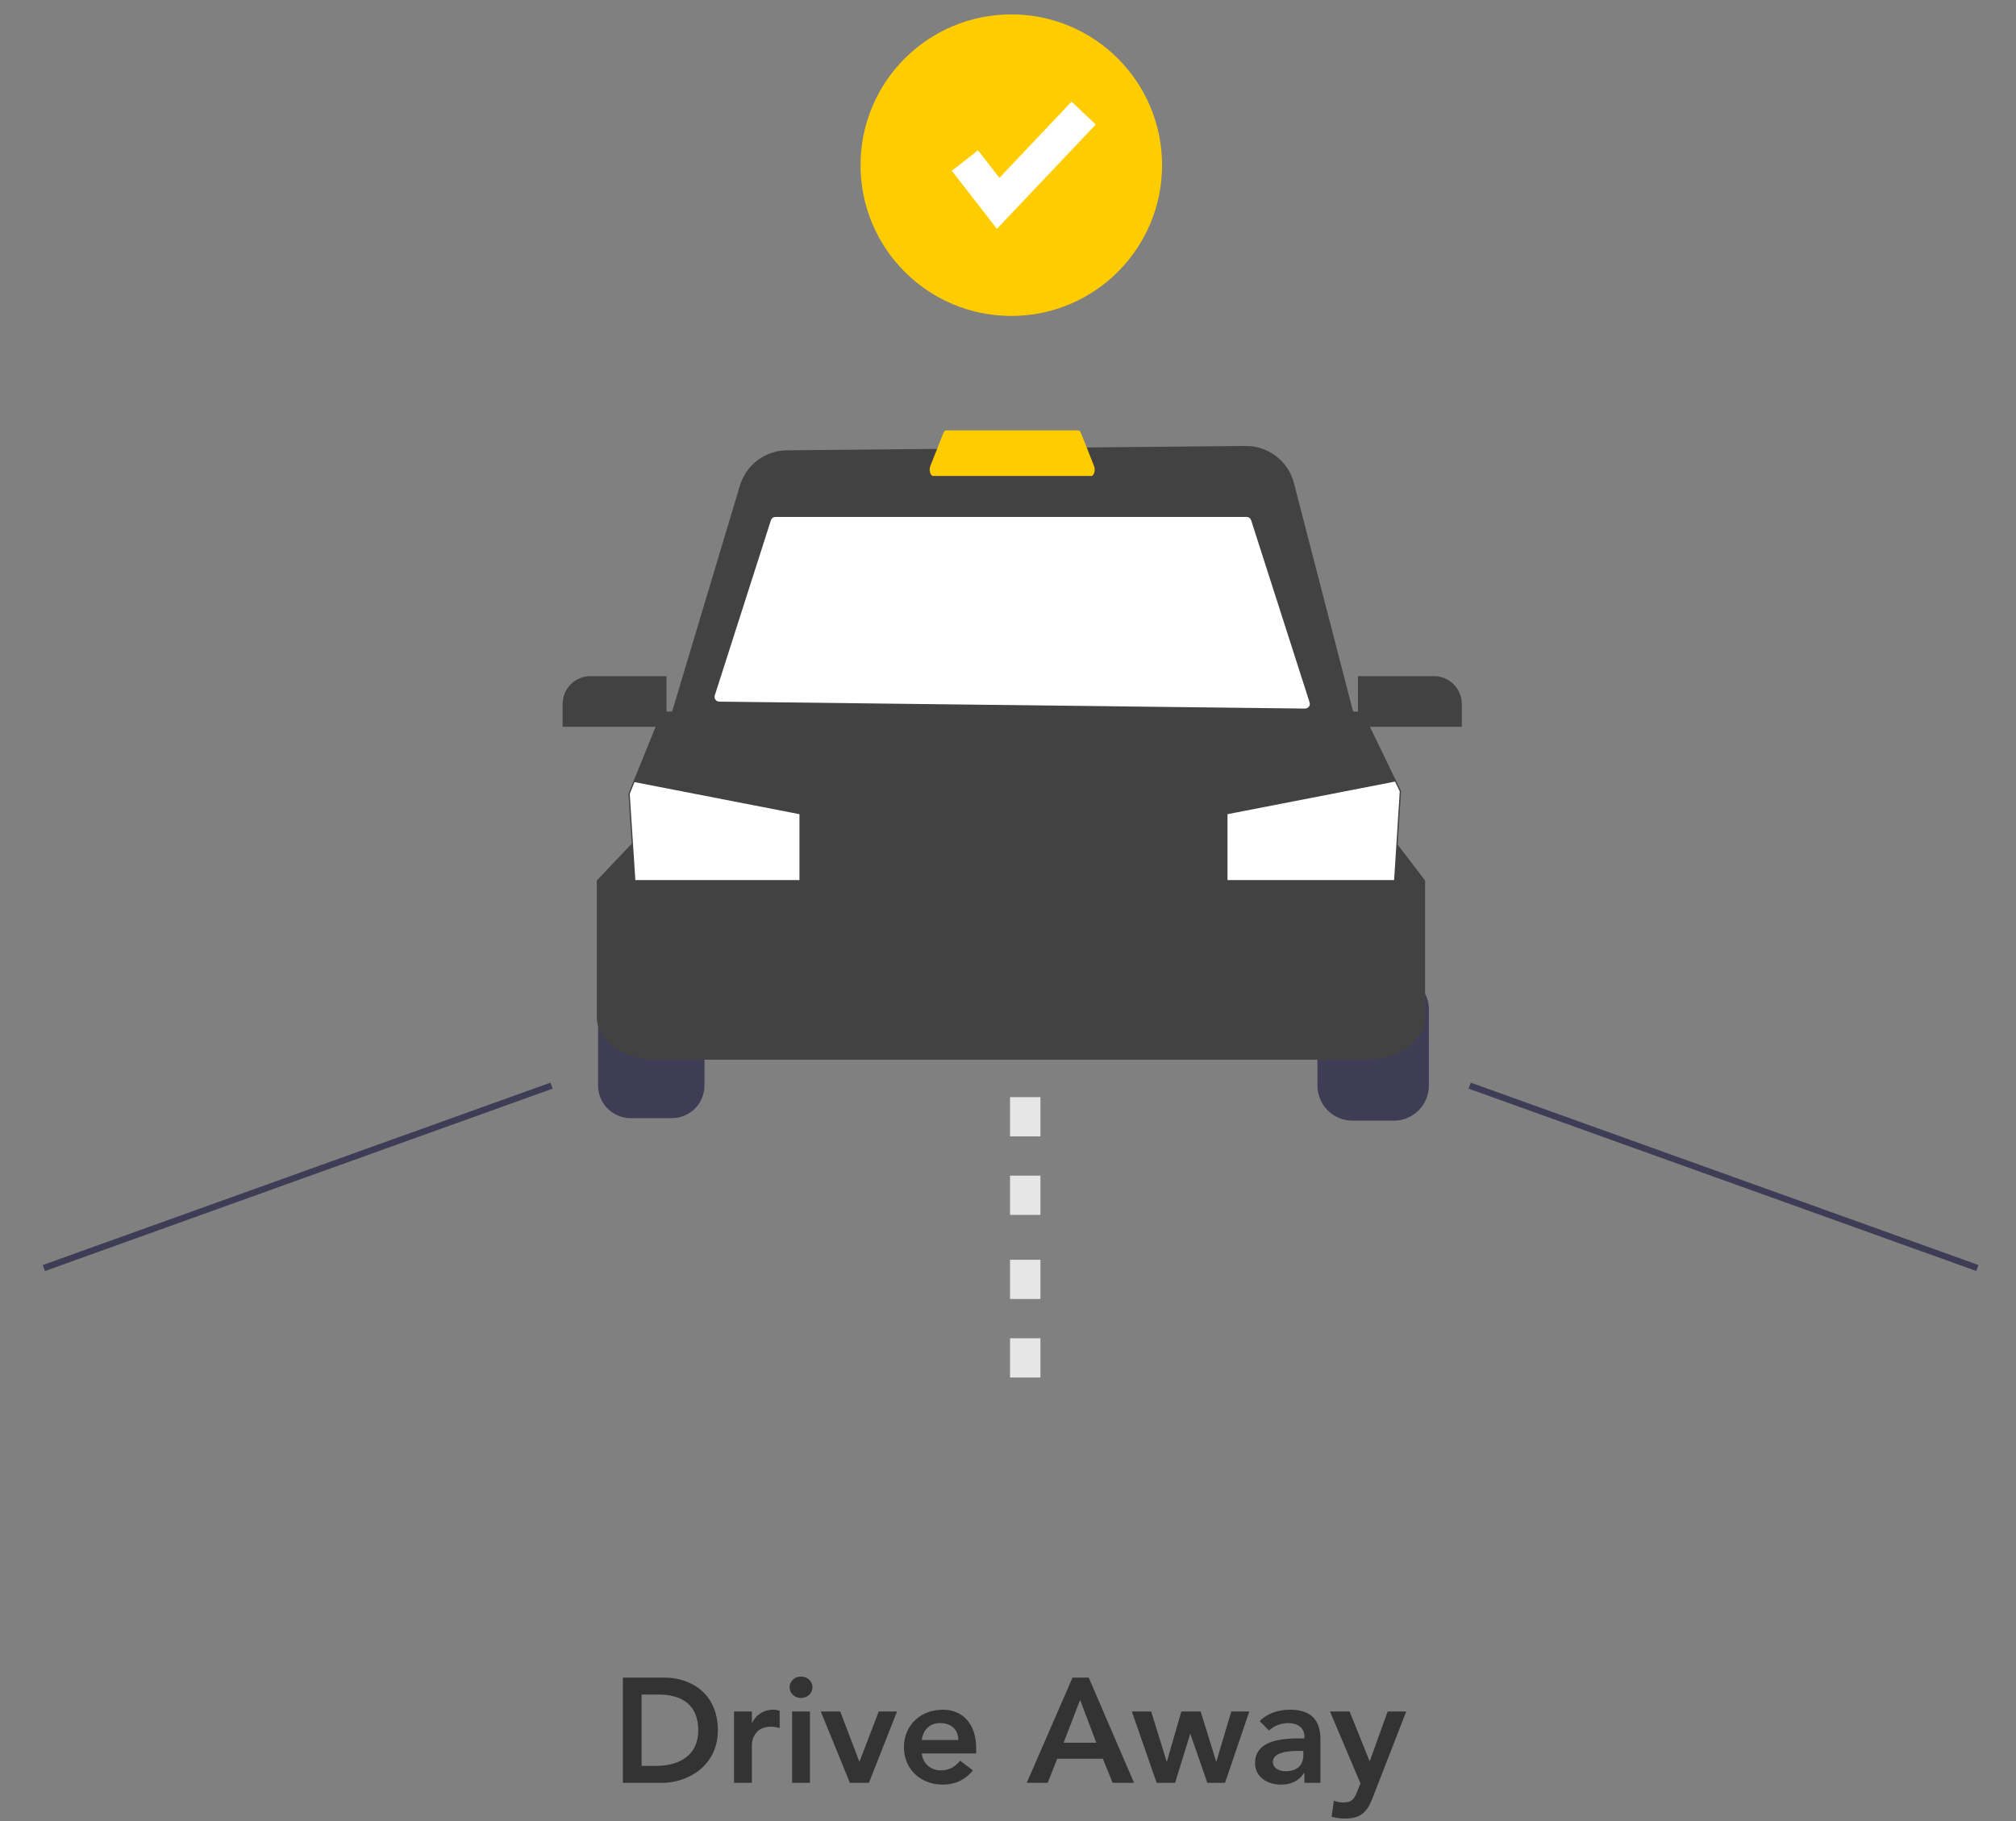 <svg width="217" height="196" viewBox="0 0 217 196" fill="none" xmlns="http://www.w3.org/2000/svg">
<rect x="0" y="0" width="217" height="196" fill="#808080" stroke="none"/>
<g clip-path="url(#clip0_901_5779)">
<path d="M67.88 105.144C66.951 105.145 66.061 105.514 65.404 106.171C64.747 106.828 64.378 107.718 64.377 108.647V116.844C64.378 117.773 64.747 118.663 65.404 119.32C66.061 119.977 66.951 120.346 67.88 120.348H72.324C73.253 120.346 74.144 119.977 74.8 119.32C75.457 118.663 75.827 117.773 75.828 116.844V108.647C75.827 107.718 75.457 106.828 74.8 106.171C74.144 105.514 73.253 105.145 72.324 105.144H67.88Z" fill="#3F3D56"/>
<path d="M150.027 120.619H145.583C144.582 120.618 143.622 120.22 142.914 119.512C142.207 118.804 141.808 117.844 141.807 116.843V108.646C141.808 107.645 142.207 106.685 142.914 105.977C143.622 105.269 144.582 104.871 145.583 104.87H150.027C151.029 104.871 151.988 105.269 152.696 105.977C153.404 106.685 153.802 107.645 153.804 108.646V116.843C153.802 117.844 153.404 118.804 152.696 119.512C151.988 120.22 151.029 120.618 150.027 120.619Z" fill="#3F3D56"/>
<path d="M147.079 114.056H70.556C67.073 114.056 64.24 112.003 64.24 109.48V94.765L68.038 90.765H150.335L153.395 94.773V109.48C153.395 112.003 150.561 114.056 147.079 114.056Z" fill="#424242"/>
<path d="M149.978 98.127H68.475L67.647 85.427L68.174 84.127L71.237 76.588H146.664L150.807 85.149L149.978 98.127Z" fill="#424242"/>
<path d="M150.668 85.177L150.06 94.719H132.128V87.63L150.158 84.124L150.668 85.177Z" fill="white"/>
<path d="M86.052 87.63V94.719H68.39L67.784 85.449L68.3 84.179L86.052 87.63Z" fill="white"/>
<path d="M146.209 78.769H71.691L79.639 52.276C79.963 51.182 80.631 50.221 81.543 49.536C82.455 48.85 83.564 48.476 84.705 48.469L134.056 47.999C135.249 47.988 136.411 48.376 137.357 49.101C138.303 49.826 138.98 50.848 139.279 52.002L146.209 78.769Z" fill="#424242"/>
<path d="M140.473 76.264L77.415 75.516C77.336 75.515 77.257 75.496 77.187 75.459C77.116 75.422 77.055 75.369 77.008 75.305C76.962 75.24 76.931 75.165 76.918 75.087C76.906 75.008 76.912 74.927 76.936 74.851L82.981 55.991C83.014 55.888 83.079 55.798 83.166 55.735C83.253 55.671 83.359 55.637 83.467 55.637H134.185C134.293 55.637 134.398 55.671 134.485 55.735C134.572 55.798 134.637 55.888 134.67 55.99L140.964 75.599C140.989 75.676 140.995 75.757 140.982 75.837C140.969 75.917 140.937 75.992 140.889 76.057C140.841 76.122 140.778 76.175 140.706 76.211C140.633 76.247 140.554 76.265 140.473 76.264Z" fill="white"/>
<path d="M117.448 51.232H100.452C100.309 51.232 100.179 51.091 100.113 50.864C100.047 50.631 100.057 50.384 100.14 50.157L101.542 46.613C101.613 46.432 101.73 46.324 101.854 46.324H116.047C116.171 46.324 116.287 46.432 116.359 46.613L117.76 50.157C117.844 50.384 117.853 50.631 117.787 50.864C117.721 51.091 117.592 51.232 117.448 51.232Z" fill="#FFCC00"/>
<path d="M71.738 78.224H60.56V75.767C60.56 74.973 60.876 74.212 61.438 73.65C62 73.088 62.761 72.772 63.556 72.772H71.738V78.224Z" fill="#424242"/>
<path d="M157.348 78.224H146.17V72.772H154.352C155.146 72.772 155.908 73.088 156.469 73.65C157.031 74.212 157.347 74.973 157.348 75.767V78.224Z" fill="#424242"/>
<path d="M59.252 116.525L4.604 136.156L4.836 136.802L59.484 117.171L59.252 116.525Z" fill="#3F3D56"/>
<path d="M158.311 116.526L158.079 117.172L212.729 136.798L212.961 136.153L158.311 116.526Z" fill="#3F3D56"/>
<path d="M111.99 130.761H108.719V126.536H111.99V130.761ZM111.99 122.311H108.719V118.086H111.99V122.311Z" fill="#E6E6E6"/>
<path d="M111.99 148.262H108.719V144.037H111.99V148.262ZM111.99 139.812H108.719V135.587H111.99V139.812Z" fill="#E6E6E6"/>
<path d="M108.855 34.005C117.818 34.005 125.083 26.74 125.083 17.777C125.083 8.814 117.818 1.549 108.855 1.549C99.892 1.549 92.627 8.814 92.627 17.777C92.627 26.74 99.892 34.005 108.855 34.005Z" fill="#FFCC00"/>
<path d="M107.309 24.627L102.451 18.382L105.276 16.185L107.576 19.142L115.345 10.94L117.943 13.402L107.309 24.627Z" fill="white"/>
</g>
<path d="M67.046 191.888V180.56H71.51C74.486 180.56 77.27 182.384 77.27 186.224C77.27 190.096 73.99 191.888 71.27 191.888H67.046ZM69.062 190.064H70.566C73.094 190.064 75.158 188.976 75.158 186.224C75.158 183.472 73.366 182.384 70.902 182.384H69.062V190.064ZM79.011 191.888V184.208H80.931V185.424H80.963C81.379 184.544 82.227 184.016 83.235 184.016C83.475 184.016 83.699 184.064 83.923 184.128V185.984C83.603 185.904 83.299 185.84 82.995 185.84C81.187 185.84 80.931 187.36 80.931 187.776V191.888H79.011ZM85.262 191.888V184.208H87.182V191.888H85.262ZM84.99 181.6C84.99 180.992 85.502 180.448 86.206 180.448C86.91 180.448 87.454 180.944 87.454 181.6C87.454 182.256 86.91 182.752 86.206 182.752C85.502 182.752 84.99 182.208 84.99 181.6ZM91.482 191.888L88.346 184.208H90.442L92.49 189.584H92.522L94.586 184.208H96.554L93.53 191.888H91.482ZM105.075 188.72H99.219C99.347 189.856 100.211 190.544 101.283 190.544C102.243 190.544 102.867 190.096 103.347 189.504L104.723 190.544C103.827 191.648 102.691 192.08 101.475 192.08C99.155 192.08 97.299 190.464 97.299 188.048C97.299 185.632 99.155 184.016 101.475 184.016C103.619 184.016 105.075 185.52 105.075 188.192V188.72ZM99.219 187.28H103.155C103.139 186.16 102.403 185.456 101.203 185.456C100.067 185.456 99.363 186.176 99.219 187.28ZM110.517 191.888L115.445 180.56H117.189L122.069 191.888H119.765L118.709 189.296H113.797L112.773 191.888H110.517ZM114.485 187.568H118.005L116.261 182.96L114.485 187.568ZM124.502 191.888L121.83 184.208H123.91L125.574 189.584H125.606L127.158 184.208H129.238L130.902 189.584H130.934L132.534 184.208H134.47L131.862 191.888H129.958L128.134 186.64H128.102L126.486 191.888H124.502ZM140.405 191.888V190.832H140.357C139.813 191.696 138.917 192.08 137.893 192.08C136.469 192.08 135.093 191.296 135.093 189.776C135.093 187.28 138.005 187.104 139.925 187.104H140.405V186.896C140.405 185.952 139.669 185.456 138.645 185.456C137.845 185.456 137.109 185.776 136.597 186.256L135.589 185.248C136.437 184.384 137.637 184.016 138.853 184.016C142.133 184.016 142.133 186.384 142.133 187.472V191.888H140.405ZM140.293 188.88V188.448H139.893C138.837 188.448 137.013 188.528 137.013 189.632C137.013 190.336 137.733 190.64 138.357 190.64C139.669 190.64 140.293 189.952 140.293 188.88ZM146.438 191.952L143.158 184.208H145.27L147.414 189.536H147.446L149.366 184.208H151.366L147.734 193.536C147.174 194.976 146.502 195.728 144.806 195.728C144.31 195.728 143.814 195.664 143.334 195.536L143.574 193.808C143.878 193.92 144.214 194 144.55 194C145.494 194 145.75 193.664 146.07 192.864L146.438 191.952Z" fill="#333333"/>
<defs>
<clipPath id="clip0_901_5779">
<rect width="215.949" height="147.965" fill="white" transform="translate(0.808 0.923)"/>
</clipPath>
</defs>
</svg>
